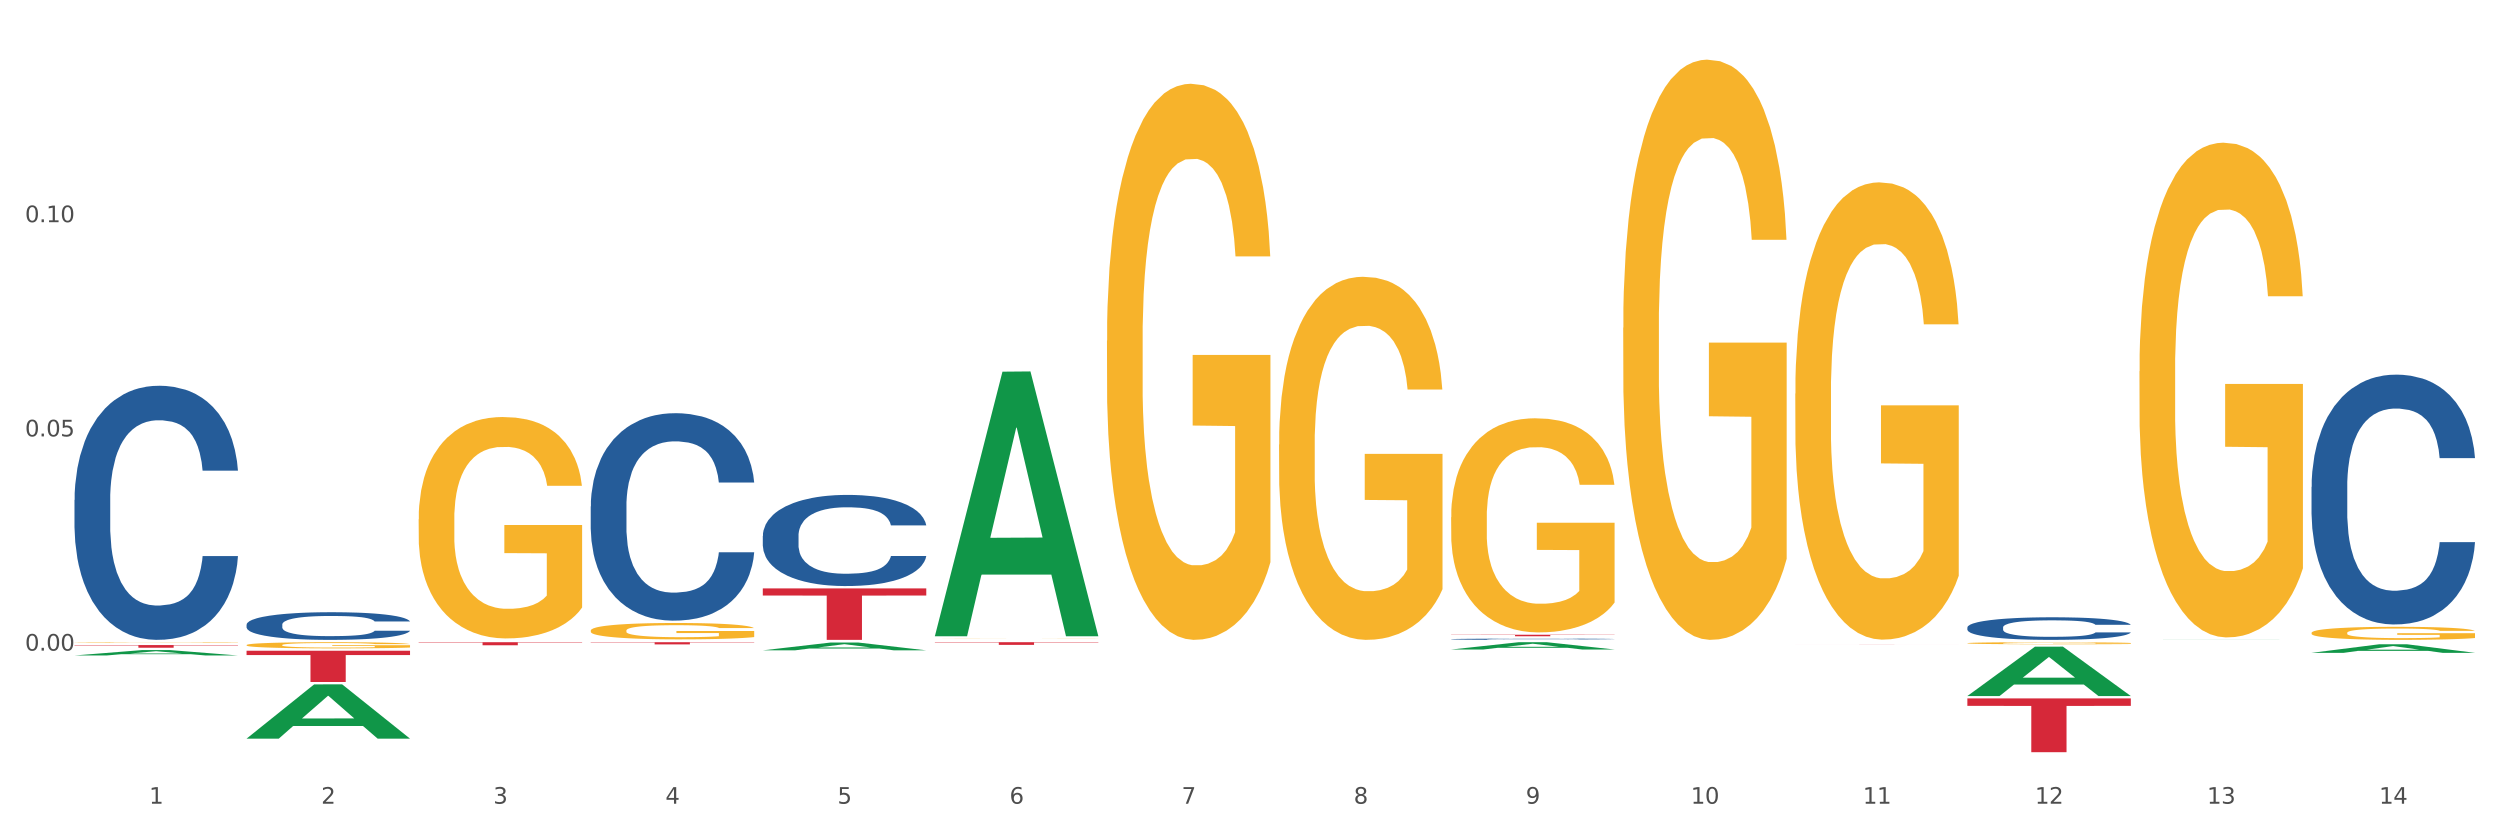 <?xml version="1.0" encoding="utf-8" standalone="no"?>
<!DOCTYPE svg PUBLIC "-//W3C//DTD SVG 1.1//EN"
  "http://www.w3.org/Graphics/SVG/1.1/DTD/svg11.dtd">
<svg xmlns:xlink="http://www.w3.org/1999/xlink" width="1080pt" height="360pt" viewBox="0 0 1080 360" xmlns="http://www.w3.org/2000/svg" version="1.1">
 <rect x="0" y="0" width="1080" height="360" fill="#333333" stroke="none"/>
 <defs>
  <style type="text/css">*{stroke-linejoin: round; stroke-linecap: butt}</style>
 </defs>
 <g id="figure_1">
  <g id="patch_1">
   <path d="M 0 360 
L 1080 360 
L 1080 0 
L 0 0 
z
" style="fill: #ffffff; stroke: #ffffff; stroke-linejoin: miter"/>
  </g>
  <g id="axes_1">
   <g id="matplotlib.axis_1">
    <g id="xtick_1">
     <g id="text_1">
      <!-- 1 -->
      <g style="fill: #4d4d4d" transform="translate(64.432 347.204) scale(0.096 -0.096)">
       <defs>
        <path id="DejaVuSans-31" d="M 794 531 
L 1825 531 
L 1825 4091 
L 703 3866 
L 703 4441 
L 1819 4666 
L 2450 4666 
L 2450 531 
L 3481 531 
L 3481 0 
L 794 0 
L 794 531 
z
" transform="scale(0.016)"/>
       </defs>
       <use xlink:href="#DejaVuSans-31"/>
      </g>
     </g>
    </g>
    <g id="xtick_2">
     <g id="text_2">
      <!-- 2 -->
      <g style="fill: #4d4d4d" transform="translate(138.771 347.204) scale(0.096 -0.096)">
       <defs>
        <path id="DejaVuSans-32" d="M 1228 531 
L 3431 531 
L 3431 0 
L 469 0 
L 469 531 
Q 828 903 1448 1529 
Q 2069 2156 2228 2338 
Q 2531 2678 2651 2914 
Q 2772 3150 2772 3378 
Q 2772 3750 2511 3984 
Q 2250 4219 1831 4219 
Q 1534 4219 1204 4116 
Q 875 4013 500 3803 
L 500 4441 
Q 881 4594 1212 4672 
Q 1544 4750 1819 4750 
Q 2544 4750 2975 4387 
Q 3406 4025 3406 3419 
Q 3406 3131 3298 2873 
Q 3191 2616 2906 2266 
Q 2828 2175 2409 1742 
Q 1991 1309 1228 531 
z
" transform="scale(0.016)"/>
       </defs>
       <use xlink:href="#DejaVuSans-32"/>
      </g>
     </g>
    </g>
    <g id="xtick_3">
     <g id="text_3">
      <!-- 3 -->
      <g style="fill: #4d4d4d" transform="translate(213.109 347.204) scale(0.096 -0.096)">
       <defs>
        <path id="DejaVuSans-33" d="M 2597 2516 
Q 3050 2419 3304 2112 
Q 3559 1806 3559 1356 
Q 3559 666 3084 287 
Q 2609 -91 1734 -91 
Q 1441 -91 1130 -33 
Q 819 25 488 141 
L 488 750 
Q 750 597 1062 519 
Q 1375 441 1716 441 
Q 2309 441 2620 675 
Q 2931 909 2931 1356 
Q 2931 1769 2642 2001 
Q 2353 2234 1838 2234 
L 1294 2234 
L 1294 2753 
L 1863 2753 
Q 2328 2753 2575 2939 
Q 2822 3125 2822 3475 
Q 2822 3834 2567 4026 
Q 2313 4219 1838 4219 
Q 1578 4219 1281 4162 
Q 984 4106 628 3988 
L 628 4550 
Q 988 4650 1302 4700 
Q 1616 4750 1894 4750 
Q 2613 4750 3031 4423 
Q 3450 4097 3450 3541 
Q 3450 3153 3228 2886 
Q 3006 2619 2597 2516 
z
" transform="scale(0.016)"/>
       </defs>
       <use xlink:href="#DejaVuSans-33"/>
      </g>
     </g>
    </g>
    <g id="xtick_4">
     <g id="text_4">
      <!-- 4 -->
      <g style="fill: #4d4d4d" transform="translate(287.448 347.204) scale(0.096 -0.096)">
       <defs>
        <path id="DejaVuSans-34" d="M 2419 4116 
L 825 1625 
L 2419 1625 
L 2419 4116 
z
M 2253 4666 
L 3047 4666 
L 3047 1625 
L 3713 1625 
L 3713 1100 
L 3047 1100 
L 3047 0 
L 2419 0 
L 2419 1100 
L 313 1100 
L 313 1709 
L 2253 4666 
z
" transform="scale(0.016)"/>
       </defs>
       <use xlink:href="#DejaVuSans-34"/>
      </g>
     </g>
    </g>
    <g id="xtick_5">
     <g id="text_5">
      <!-- 5 -->
      <g style="fill: #4d4d4d" transform="translate(361.787 347.204) scale(0.096 -0.096)">
       <defs>
        <path id="DejaVuSans-35" d="M 691 4666 
L 3169 4666 
L 3169 4134 
L 1269 4134 
L 1269 2991 
Q 1406 3038 1543 3061 
Q 1681 3084 1819 3084 
Q 2600 3084 3056 2656 
Q 3513 2228 3513 1497 
Q 3513 744 3044 326 
Q 2575 -91 1722 -91 
Q 1428 -91 1123 -41 
Q 819 9 494 109 
L 494 744 
Q 775 591 1075 516 
Q 1375 441 1709 441 
Q 2250 441 2565 725 
Q 2881 1009 2881 1497 
Q 2881 1984 2565 2268 
Q 2250 2553 1709 2553 
Q 1456 2553 1204 2497 
Q 953 2441 691 2322 
L 691 4666 
z
" transform="scale(0.016)"/>
       </defs>
       <use xlink:href="#DejaVuSans-35"/>
      </g>
     </g>
    </g>
    <g id="xtick_6">
     <g id="text_6">
      <!-- 6 -->
      <g style="fill: #4d4d4d" transform="translate(436.125 347.204) scale(0.096 -0.096)">
       <defs>
        <path id="DejaVuSans-36" d="M 2113 2584 
Q 1688 2584 1439 2293 
Q 1191 2003 1191 1497 
Q 1191 994 1439 701 
Q 1688 409 2113 409 
Q 2538 409 2786 701 
Q 3034 994 3034 1497 
Q 3034 2003 2786 2293 
Q 2538 2584 2113 2584 
z
M 3366 4563 
L 3366 3988 
Q 3128 4100 2886 4159 
Q 2644 4219 2406 4219 
Q 1781 4219 1451 3797 
Q 1122 3375 1075 2522 
Q 1259 2794 1537 2939 
Q 1816 3084 2150 3084 
Q 2853 3084 3261 2657 
Q 3669 2231 3669 1497 
Q 3669 778 3244 343 
Q 2819 -91 2113 -91 
Q 1303 -91 875 529 
Q 447 1150 447 2328 
Q 447 3434 972 4092 
Q 1497 4750 2381 4750 
Q 2619 4750 2861 4703 
Q 3103 4656 3366 4563 
z
" transform="scale(0.016)"/>
       </defs>
       <use xlink:href="#DejaVuSans-36"/>
      </g>
     </g>
    </g>
    <g id="xtick_7">
     <g id="text_7">
      <!-- 7 -->
      <g style="fill: #4d4d4d" transform="translate(510.464 347.204) scale(0.096 -0.096)">
       <defs>
        <path id="DejaVuSans-37" d="M 525 4666 
L 3525 4666 
L 3525 4397 
L 1831 0 
L 1172 0 
L 2766 4134 
L 525 4134 
L 525 4666 
z
" transform="scale(0.016)"/>
       </defs>
       <use xlink:href="#DejaVuSans-37"/>
      </g>
     </g>
    </g>
    <g id="xtick_8">
     <g id="text_8">
      <!-- 8 -->
      <g style="fill: #4d4d4d" transform="translate(584.803 347.204) scale(0.096 -0.096)">
       <defs>
        <path id="DejaVuSans-38" d="M 2034 2216 
Q 1584 2216 1326 1975 
Q 1069 1734 1069 1313 
Q 1069 891 1326 650 
Q 1584 409 2034 409 
Q 2484 409 2743 651 
Q 3003 894 3003 1313 
Q 3003 1734 2745 1975 
Q 2488 2216 2034 2216 
z
M 1403 2484 
Q 997 2584 770 2862 
Q 544 3141 544 3541 
Q 544 4100 942 4425 
Q 1341 4750 2034 4750 
Q 2731 4750 3128 4425 
Q 3525 4100 3525 3541 
Q 3525 3141 3298 2862 
Q 3072 2584 2669 2484 
Q 3125 2378 3379 2068 
Q 3634 1759 3634 1313 
Q 3634 634 3220 271 
Q 2806 -91 2034 -91 
Q 1263 -91 848 271 
Q 434 634 434 1313 
Q 434 1759 690 2068 
Q 947 2378 1403 2484 
z
M 1172 3481 
Q 1172 3119 1398 2916 
Q 1625 2713 2034 2713 
Q 2441 2713 2670 2916 
Q 2900 3119 2900 3481 
Q 2900 3844 2670 4047 
Q 2441 4250 2034 4250 
Q 1625 4250 1398 4047 
Q 1172 3844 1172 3481 
z
" transform="scale(0.016)"/>
       </defs>
       <use xlink:href="#DejaVuSans-38"/>
      </g>
     </g>
    </g>
    <g id="xtick_9">
     <g id="text_9">
      <!-- 9 -->
      <g style="fill: #4d4d4d" transform="translate(659.142 347.204) scale(0.096 -0.096)">
       <defs>
        <path id="DejaVuSans-39" d="M 703 97 
L 703 672 
Q 941 559 1184 500 
Q 1428 441 1663 441 
Q 2288 441 2617 861 
Q 2947 1281 2994 2138 
Q 2813 1869 2534 1725 
Q 2256 1581 1919 1581 
Q 1219 1581 811 2004 
Q 403 2428 403 3163 
Q 403 3881 828 4315 
Q 1253 4750 1959 4750 
Q 2769 4750 3195 4129 
Q 3622 3509 3622 2328 
Q 3622 1225 3098 567 
Q 2575 -91 1691 -91 
Q 1453 -91 1209 -44 
Q 966 3 703 97 
z
M 1959 2075 
Q 2384 2075 2632 2365 
Q 2881 2656 2881 3163 
Q 2881 3666 2632 3958 
Q 2384 4250 1959 4250 
Q 1534 4250 1286 3958 
Q 1038 3666 1038 3163 
Q 1038 2656 1286 2365 
Q 1534 2075 1959 2075 
z
" transform="scale(0.016)"/>
       </defs>
       <use xlink:href="#DejaVuSans-39"/>
      </g>
     </g>
    </g>
    <g id="xtick_10">
     <g id="text_10">
      <!-- 10 -->
      <g style="fill: #4d4d4d" transform="translate(730.426 347.204) scale(0.096 -0.096)">
       <defs>
        <path id="DejaVuSans-30" d="M 2034 4250 
Q 1547 4250 1301 3770 
Q 1056 3291 1056 2328 
Q 1056 1369 1301 889 
Q 1547 409 2034 409 
Q 2525 409 2770 889 
Q 3016 1369 3016 2328 
Q 3016 3291 2770 3770 
Q 2525 4250 2034 4250 
z
M 2034 4750 
Q 2819 4750 3233 4129 
Q 3647 3509 3647 2328 
Q 3647 1150 3233 529 
Q 2819 -91 2034 -91 
Q 1250 -91 836 529 
Q 422 1150 422 2328 
Q 422 3509 836 4129 
Q 1250 4750 2034 4750 
z
" transform="scale(0.016)"/>
       </defs>
       <use xlink:href="#DejaVuSans-31"/>
       <use xlink:href="#DejaVuSans-30" transform="translate(63.623 0)"/>
      </g>
     </g>
    </g>
    <g id="xtick_11">
     <g id="text_11">
      <!-- 11 -->
      <g style="fill: #4d4d4d" transform="translate(804.765 347.204) scale(0.096 -0.096)">
       <use xlink:href="#DejaVuSans-31"/>
       <use xlink:href="#DejaVuSans-31" transform="translate(63.623 0)"/>
      </g>
     </g>
    </g>
    <g id="xtick_12">
     <g id="text_12">
      <!-- 12 -->
      <g style="fill: #4d4d4d" transform="translate(879.104 347.204) scale(0.096 -0.096)">
       <use xlink:href="#DejaVuSans-31"/>
       <use xlink:href="#DejaVuSans-32" transform="translate(63.623 0)"/>
      </g>
     </g>
    </g>
    <g id="xtick_13">
     <g id="text_13">
      <!-- 13 -->
      <g style="fill: #4d4d4d" transform="translate(953.442 347.204) scale(0.096 -0.096)">
       <use xlink:href="#DejaVuSans-31"/>
       <use xlink:href="#DejaVuSans-33" transform="translate(63.623 0)"/>
      </g>
     </g>
    </g>
    <g id="xtick_14">
     <g id="text_14">
      <!-- 14 -->
      <g style="fill: #4d4d4d" transform="translate(1027.781 347.204) scale(0.096 -0.096)">
       <use xlink:href="#DejaVuSans-31"/>
       <use xlink:href="#DejaVuSans-34" transform="translate(63.623 0)"/>
      </g>
     </g>
    </g>
    <g id="xtick_15"/>
    <g id="xtick_16"/>
    <g id="xtick_17"/>
    <g id="xtick_18"/>
    <g id="xtick_19"/>
    <g id="xtick_20"/>
    <g id="xtick_21"/>
    <g id="xtick_22"/>
    <g id="xtick_23"/>
    <g id="xtick_24"/>
    <g id="xtick_25"/>
    <g id="xtick_26"/>
    <g id="xtick_27"/>
   </g>
   <g id="matplotlib.axis_2">
    <g id="ytick_1">
     <g id="text_15">
      <!-- 0.00 -->
      <g style="fill: #4d4d4d" transform="translate(10.8 281.076) scale(0.096 -0.096)">
       <defs>
        <path id="DejaVuSans-2e" d="M 684 794 
L 1344 794 
L 1344 0 
L 684 0 
L 684 794 
z
" transform="scale(0.016)"/>
       </defs>
       <use xlink:href="#DejaVuSans-30"/>
       <use xlink:href="#DejaVuSans-2e" transform="translate(63.623 0)"/>
       <use xlink:href="#DejaVuSans-30" transform="translate(95.41 0)"/>
       <use xlink:href="#DejaVuSans-30" transform="translate(159.033 0)"/>
      </g>
     </g>
    </g>
    <g id="ytick_2">
     <g id="text_16">
      <!-- 0.05 -->
      <g style="fill: #4d4d4d" transform="translate(10.8 188.531) scale(0.096 -0.096)">
       <use xlink:href="#DejaVuSans-30"/>
       <use xlink:href="#DejaVuSans-2e" transform="translate(63.623 0)"/>
       <use xlink:href="#DejaVuSans-30" transform="translate(95.41 0)"/>
       <use xlink:href="#DejaVuSans-35" transform="translate(159.033 0)"/>
      </g>
     </g>
    </g>
    <g id="ytick_3">
     <g id="text_17">
      <!-- 0.10 -->
      <g style="fill: #4d4d4d" transform="translate(10.8 95.985) scale(0.096 -0.096)">
       <use xlink:href="#DejaVuSans-30"/>
       <use xlink:href="#DejaVuSans-2e" transform="translate(63.623 0)"/>
       <use xlink:href="#DejaVuSans-31" transform="translate(95.41 0)"/>
       <use xlink:href="#DejaVuSans-30" transform="translate(159.033 0)"/>
      </g>
     </g>
    </g>
    <g id="ytick_4"/>
    <g id="ytick_5"/>
    <g id="ytick_6"/>
    <g id="ytick_7"/>
   </g>
   <g id="PolyCollection_1">
    <path d="M 32.175 283.159 
L 32.248 283.157 
L 61.37 280.835 
L 73.456 280.833 
L 102.797 283.164 
L 88.818 283.164 
L 82.484 282.621 
L 52.415 282.621 
L 52.197 282.63 
L 46.081 283.164 
L 32.175 283.164 
L 32.175 283.159 
L 56.201 282.297 
L 78.698 282.295 
L 67.559 281.33 
L 67.413 281.325 
L 67.267 281.332 
L 56.128 282.295 
L 56.201 282.297 
L 32.175 283.159 
z
" clip-path="url(#pb75a05ba57)" style="fill: #109648"/>
    <path d="M 626.885 274.213 
L 697.506 274.213 
L 697.506 274.305 
L 669.726 274.306 
L 669.726 274.876 
L 654.497 274.876 
L 654.497 274.306 
L 626.885 274.305 
L 626.885 274.214 
L 626.885 274.213 
z
" clip-path="url(#pb75a05ba57)" style="fill: #d62839"/>
    <path d="M 403.869 277.429 
L 474.49 277.429 
L 474.49 277.59 
L 446.71 277.591 
L 446.71 278.588 
L 431.481 278.588 
L 431.481 277.591 
L 403.869 277.59 
L 403.869 277.43 
L 403.869 277.429 
z
" clip-path="url(#pb75a05ba57)" style="fill: #d62839"/>
    <path d="M 329.53 254.181 
L 400.152 254.181 
L 400.152 257.272 
L 372.371 257.293 
L 372.371 276.422 
L 357.143 276.422 
L 357.143 257.293 
L 329.53 257.272 
L 329.53 254.202 
L 329.53 254.181 
z
" clip-path="url(#pb75a05ba57)" style="fill: #d62839"/>
    <path d="M 255.191 277.429 
L 325.813 277.429 
L 325.813 277.56 
L 298.033 277.561 
L 298.033 278.374 
L 282.804 278.374 
L 282.804 277.561 
L 255.191 277.56 
L 255.191 277.43 
L 255.191 277.429 
z
" clip-path="url(#pb75a05ba57)" style="fill: #d62839"/>
    <path d="M 180.852 277.429 
L 251.474 277.429 
L 251.474 277.614 
L 223.694 277.615 
L 223.694 278.76 
L 208.465 278.76 
L 208.465 277.615 
L 180.852 277.614 
L 180.852 277.43 
L 180.852 277.429 
z
" clip-path="url(#pb75a05ba57)" style="fill: #d62839"/>
    <path d="M 106.514 281.112 
L 177.135 281.112 
L 177.135 282.99 
L 149.355 283.002 
L 149.355 294.624 
L 134.126 294.624 
L 134.126 283.002 
L 106.514 282.99 
L 106.514 281.125 
L 106.514 281.112 
z
" clip-path="url(#pb75a05ba57)" style="fill: #d62839"/>
    <path d="M 32.175 278.675 
L 102.797 278.675 
L 102.797 278.835 
L 75.017 278.836 
L 75.017 279.826 
L 59.788 279.826 
L 59.788 278.836 
L 32.175 278.835 
L 32.175 278.676 
L 32.175 278.675 
z
" clip-path="url(#pb75a05ba57)" style="fill: #d62839"/>
    <path d="M 32.175 215.968 
L 32.258 215.868 
L 32.258 213.061 
L 32.509 209.251 
L 33.427 202.233 
L 34.596 196.92 
L 36.599 190.704 
L 37.684 188.097 
L 39.104 185.19 
L 42.025 180.478 
L 45.364 176.468 
L 47.702 174.262 
L 49.455 172.859 
L 53.378 170.352 
L 55.632 169.249 
L 57.969 168.347 
L 59.973 167.746 
L 63.312 167.044 
L 65.983 166.743 
L 69.072 166.643 
L 71.66 166.743 
L 75.082 167.144 
L 80.091 168.347 
L 82.011 169.049 
L 84.599 170.252 
L 87.27 171.856 
L 89.44 173.46 
L 91.945 175.766 
L 94.533 178.774 
L 97.037 182.583 
L 98.79 186.092 
L 100.209 189.802 
L 101.461 194.313 
L 102.379 199.226 
L 102.797 203.336 
L 87.52 203.336 
L 87.103 199.627 
L 86.268 195.616 
L 85.434 192.91 
L 84.515 190.704 
L 83.096 188.198 
L 81.844 186.594 
L 79.757 184.689 
L 77.837 183.486 
L 76.251 182.784 
L 74.331 182.182 
L 70.241 181.581 
L 67.319 181.581 
L 65.482 181.781 
L 63.229 182.283 
L 61.309 182.984 
L 59.055 184.187 
L 57.302 185.491 
L 55.549 187.195 
L 54.547 188.398 
L 53.044 190.604 
L 52.043 192.408 
L 50.707 195.516 
L 49.956 197.722 
L 48.62 203.436 
L 48.036 207.647 
L 47.785 210.554 
L 47.618 213.763 
L 47.618 229.402 
L 48.119 236.42 
L 48.537 239.428 
L 49.204 242.837 
L 50.457 247.248 
L 52.293 251.559 
L 54.213 254.667 
L 55.799 256.572 
L 57.302 257.975 
L 58.804 259.078 
L 60.641 260.081 
L 62.143 260.682 
L 64.397 261.284 
L 67.069 261.584 
L 69.155 261.584 
L 73.413 261.083 
L 75.333 260.582 
L 77.169 259.88 
L 79.173 258.777 
L 80.759 257.574 
L 81.677 256.672 
L 83.18 254.767 
L 84.348 252.762 
L 85.35 250.456 
L 86.018 248.451 
L 86.769 245.443 
L 87.353 242.035 
L 87.52 240.23 
L 102.797 240.23 
L 102.463 243.839 
L 101.879 247.348 
L 100.71 252.06 
L 99.792 254.767 
L 98.372 258.075 
L 96.87 260.883 
L 94.783 263.99 
L 92.863 266.296 
L 90.86 268.301 
L 88.689 270.106 
L 84.766 272.612 
L 83.347 273.314 
L 80.341 274.517 
L 78.004 275.219 
L 74.581 275.921 
L 71.075 276.322 
L 67.402 276.422 
L 64.147 276.222 
L 60.557 275.62 
L 58.303 275.019 
L 55.799 274.116 
L 52.877 272.713 
L 50.123 271.008 
L 47.535 269.003 
L 45.114 266.697 
L 42.86 264.091 
L 39.938 259.78 
L 37.768 255.569 
L 36.182 251.659 
L 35.097 248.351 
L 34.011 244.14 
L 33.427 241.233 
L 32.509 234.215 
L 32.175 227.698 
L 32.175 215.968 
z
" clip-path="url(#pb75a05ba57)" style="fill: #255c99"/>
    <path d="M 106.514 269.844 
L 106.597 269.833 
L 106.597 269.528 
L 106.848 269.114 
L 107.766 268.35 
L 108.935 267.772 
L 110.938 267.095 
L 112.023 266.812 
L 113.442 266.495 
L 116.364 265.983 
L 119.703 265.546 
L 122.04 265.306 
L 123.794 265.154 
L 127.717 264.881 
L 129.971 264.761 
L 132.308 264.663 
L 134.312 264.597 
L 137.651 264.521 
L 140.322 264.488 
L 143.411 264.477 
L 145.998 264.488 
L 149.421 264.532 
L 154.43 264.663 
L 156.35 264.739 
L 158.937 264.87 
L 161.609 265.045 
L 163.779 265.219 
L 166.283 265.47 
L 168.871 265.797 
L 171.376 266.212 
L 173.129 266.594 
L 174.548 266.997 
L 175.8 267.488 
L 176.718 268.023 
L 177.135 268.47 
L 161.859 268.47 
L 161.442 268.066 
L 160.607 267.63 
L 159.772 267.335 
L 158.854 267.095 
L 157.435 266.823 
L 156.183 266.648 
L 154.096 266.441 
L 152.176 266.31 
L 150.59 266.234 
L 148.67 266.168 
L 144.579 266.103 
L 141.658 266.103 
L 139.821 266.125 
L 137.567 266.179 
L 135.647 266.256 
L 133.393 266.386 
L 131.64 266.528 
L 129.887 266.714 
L 128.886 266.845 
L 127.383 267.085 
L 126.381 267.281 
L 125.046 267.619 
L 124.294 267.859 
L 122.959 268.481 
L 122.374 268.939 
L 122.124 269.255 
L 121.957 269.604 
L 121.957 271.306 
L 122.458 272.07 
L 122.875 272.397 
L 123.543 272.768 
L 124.795 273.248 
L 126.632 273.717 
L 128.552 274.055 
L 130.138 274.262 
L 131.64 274.415 
L 133.143 274.535 
L 134.979 274.644 
L 136.482 274.709 
L 138.736 274.775 
L 141.407 274.808 
L 143.494 274.808 
L 147.751 274.753 
L 149.671 274.699 
L 151.508 274.622 
L 153.511 274.502 
L 155.097 274.371 
L 156.016 274.273 
L 157.518 274.066 
L 158.687 273.848 
L 159.689 273.597 
L 160.357 273.379 
L 161.108 273.051 
L 161.692 272.681 
L 161.859 272.484 
L 177.135 272.484 
L 176.802 272.877 
L 176.217 273.259 
L 175.049 273.771 
L 174.13 274.066 
L 172.711 274.426 
L 171.209 274.731 
L 169.122 275.069 
L 167.202 275.32 
L 165.198 275.539 
L 163.028 275.735 
L 159.104 276.008 
L 157.685 276.084 
L 154.68 276.215 
L 152.343 276.291 
L 148.92 276.368 
L 145.414 276.411 
L 141.741 276.422 
L 138.486 276.4 
L 134.896 276.335 
L 132.642 276.269 
L 130.138 276.171 
L 127.216 276.018 
L 124.461 275.833 
L 121.874 275.615 
L 119.453 275.364 
L 117.199 275.08 
L 114.277 274.611 
L 112.107 274.153 
L 110.521 273.728 
L 109.435 273.368 
L 108.35 272.91 
L 107.766 272.593 
L 106.848 271.83 
L 106.514 271.121 
L 106.514 269.844 
z
" clip-path="url(#pb75a05ba57)" style="fill: #255c99"/>
    <path d="M 255.191 218.769 
L 255.275 218.687 
L 255.275 216.395 
L 255.525 213.285 
L 256.443 207.555 
L 257.612 203.217 
L 259.615 198.142 
L 260.701 196.014 
L 262.12 193.64 
L 265.041 189.793 
L 268.381 186.519 
L 270.718 184.718 
L 272.471 183.572 
L 276.394 181.526 
L 278.648 180.625 
L 280.986 179.889 
L 282.989 179.398 
L 286.328 178.825 
L 288.999 178.579 
L 292.088 178.497 
L 294.676 178.579 
L 298.098 178.907 
L 303.107 179.889 
L 305.027 180.462 
L 307.615 181.444 
L 310.286 182.754 
L 312.457 184.063 
L 314.961 185.946 
L 317.549 188.401 
L 320.053 191.512 
L 321.806 194.377 
L 323.225 197.405 
L 324.477 201.089 
L 325.396 205.099 
L 325.813 208.455 
L 310.537 208.455 
L 310.119 205.427 
L 309.284 202.153 
L 308.45 199.943 
L 307.531 198.142 
L 306.112 196.096 
L 304.86 194.786 
L 302.773 193.231 
L 300.853 192.249 
L 299.267 191.676 
L 297.347 191.184 
L 293.257 190.693 
L 290.335 190.693 
L 288.499 190.857 
L 286.245 191.266 
L 284.325 191.839 
L 282.071 192.822 
L 280.318 193.886 
L 278.565 195.277 
L 277.563 196.259 
L 276.06 198.06 
L 275.059 199.533 
L 273.723 202.071 
L 272.972 203.872 
L 271.636 208.537 
L 271.052 211.975 
L 270.801 214.349 
L 270.634 216.968 
L 270.634 229.737 
L 271.135 235.467 
L 271.553 237.922 
L 272.22 240.705 
L 273.473 244.307 
L 275.309 247.827 
L 277.229 250.364 
L 278.815 251.919 
L 280.318 253.065 
L 281.82 253.966 
L 283.657 254.784 
L 285.159 255.275 
L 287.413 255.766 
L 290.085 256.012 
L 292.172 256.012 
L 296.429 255.603 
L 298.349 255.193 
L 300.185 254.62 
L 302.189 253.72 
L 303.775 252.738 
L 304.693 252.001 
L 306.196 250.446 
L 307.364 248.809 
L 308.366 246.926 
L 309.034 245.289 
L 309.785 242.834 
L 310.37 240.051 
L 310.537 238.577 
L 325.813 238.577 
L 325.479 241.524 
L 324.895 244.389 
L 323.726 248.236 
L 322.808 250.446 
L 321.389 253.147 
L 319.886 255.439 
L 317.799 257.976 
L 315.879 259.859 
L 313.876 261.496 
L 311.705 262.969 
L 307.782 265.016 
L 306.363 265.589 
L 303.358 266.571 
L 301.02 267.144 
L 297.598 267.717 
L 294.092 268.044 
L 290.419 268.126 
L 287.163 267.962 
L 283.573 267.471 
L 281.32 266.98 
L 278.815 266.244 
L 275.893 265.098 
L 273.139 263.706 
L 270.551 262.069 
L 268.13 260.186 
L 265.876 258.058 
L 262.955 254.539 
L 260.784 251.101 
L 259.198 247.908 
L 258.113 245.207 
L 257.028 241.77 
L 256.443 239.396 
L 255.525 233.666 
L 255.191 228.346 
L 255.191 218.769 
z
" clip-path="url(#pb75a05ba57)" style="fill: #255c99"/>
    <path d="M 329.53 231.491 
L 329.613 231.455 
L 329.613 230.448 
L 329.864 229.081 
L 330.782 226.564 
L 331.951 224.658 
L 333.954 222.429 
L 335.039 221.494 
L 336.458 220.451 
L 339.38 218.761 
L 342.719 217.323 
L 345.057 216.531 
L 346.81 216.028 
L 350.733 215.129 
L 352.987 214.733 
L 355.324 214.41 
L 357.328 214.194 
L 360.667 213.942 
L 363.338 213.834 
L 366.427 213.798 
L 369.015 213.834 
L 372.437 213.978 
L 377.446 214.41 
L 379.366 214.661 
L 381.954 215.093 
L 384.625 215.668 
L 386.795 216.244 
L 389.3 217.071 
L 391.887 218.15 
L 394.392 219.516 
L 396.145 220.775 
L 397.564 222.105 
L 398.816 223.723 
L 399.734 225.485 
L 400.152 226.96 
L 384.875 226.96 
L 384.458 225.629 
L 383.623 224.191 
L 382.788 223.22 
L 381.87 222.429 
L 380.451 221.53 
L 379.199 220.955 
L 377.112 220.271 
L 375.192 219.84 
L 373.606 219.588 
L 371.686 219.372 
L 367.595 219.156 
L 364.674 219.156 
L 362.837 219.228 
L 360.583 219.408 
L 358.663 219.66 
L 356.41 220.091 
L 354.656 220.559 
L 352.903 221.17 
L 351.902 221.602 
L 350.399 222.393 
L 349.397 223.04 
L 348.062 224.155 
L 347.31 224.946 
L 345.975 226.996 
L 345.391 228.506 
L 345.14 229.549 
L 344.973 230.7 
L 344.973 236.309 
L 345.474 238.827 
L 345.891 239.905 
L 346.559 241.128 
L 347.811 242.71 
L 349.648 244.257 
L 351.568 245.371 
L 353.154 246.055 
L 354.656 246.558 
L 356.159 246.954 
L 357.996 247.313 
L 359.498 247.529 
L 361.752 247.745 
L 364.423 247.853 
L 366.51 247.853 
L 370.768 247.673 
L 372.688 247.493 
L 374.524 247.241 
L 376.528 246.846 
L 378.114 246.414 
L 379.032 246.091 
L 380.534 245.407 
L 381.703 244.688 
L 382.705 243.861 
L 383.373 243.142 
L 384.124 242.063 
L 384.708 240.84 
L 384.875 240.193 
L 400.152 240.193 
L 399.818 241.488 
L 399.233 242.746 
L 398.065 244.436 
L 397.146 245.407 
L 395.727 246.594 
L 394.225 247.601 
L 392.138 248.716 
L 390.218 249.543 
L 388.214 250.262 
L 386.044 250.909 
L 382.121 251.808 
L 380.701 252.06 
L 377.696 252.491 
L 375.359 252.743 
L 371.936 252.995 
L 368.43 253.139 
L 364.757 253.175 
L 361.502 253.103 
L 357.912 252.887 
L 355.658 252.671 
L 353.154 252.348 
L 350.232 251.844 
L 347.477 251.233 
L 344.89 250.514 
L 342.469 249.687 
L 340.215 248.752 
L 337.293 247.205 
L 335.123 245.695 
L 333.537 244.293 
L 332.452 243.106 
L 331.366 241.596 
L 330.782 240.553 
L 329.864 238.036 
L 329.53 235.698 
L 329.53 231.491 
z
" clip-path="url(#pb75a05ba57)" style="fill: #255c99"/>
    <path d="M 626.885 276.125 
L 626.968 276.125 
L 626.968 276.111 
L 627.219 276.092 
L 628.137 276.058 
L 629.306 276.031 
L 631.309 276.001 
L 632.394 275.988 
L 633.813 275.974 
L 636.735 275.951 
L 640.074 275.931 
L 642.411 275.92 
L 644.164 275.913 
L 648.088 275.901 
L 650.342 275.895 
L 652.679 275.891 
L 654.683 275.888 
L 658.022 275.885 
L 660.693 275.883 
L 663.782 275.883 
L 666.369 275.883 
L 669.792 275.885 
L 674.801 275.891 
L 676.721 275.894 
L 679.308 275.9 
L 681.98 275.908 
L 684.15 275.916 
L 686.654 275.927 
L 689.242 275.942 
L 691.747 275.961 
L 693.5 275.978 
L 694.919 275.996 
L 696.171 276.019 
L 697.089 276.043 
L 697.506 276.063 
L 682.23 276.063 
L 681.813 276.045 
L 680.978 276.025 
L 680.143 276.012 
L 679.225 276.001 
L 677.806 275.989 
L 676.554 275.981 
L 674.467 275.971 
L 672.547 275.965 
L 670.961 275.962 
L 669.041 275.959 
L 664.95 275.956 
L 662.029 275.956 
L 660.192 275.957 
L 657.938 275.959 
L 656.018 275.963 
L 653.764 275.969 
L 652.011 275.975 
L 650.258 275.984 
L 649.257 275.99 
L 647.754 276 
L 646.752 276.009 
L 645.417 276.025 
L 644.665 276.035 
L 643.33 276.063 
L 642.745 276.084 
L 642.495 276.098 
L 642.328 276.114 
L 642.328 276.191 
L 642.829 276.226 
L 643.246 276.24 
L 643.914 276.257 
L 645.166 276.279 
L 647.003 276.3 
L 648.923 276.315 
L 650.509 276.325 
L 652.011 276.331 
L 653.514 276.337 
L 655.35 276.342 
L 656.853 276.345 
L 659.107 276.348 
L 661.778 276.349 
L 663.865 276.349 
L 668.122 276.347 
L 670.042 276.344 
L 671.879 276.341 
L 673.882 276.335 
L 675.468 276.329 
L 676.387 276.325 
L 677.889 276.316 
L 679.058 276.306 
L 680.06 276.295 
L 680.728 276.285 
L 681.479 276.27 
L 682.063 276.253 
L 682.23 276.244 
L 697.506 276.244 
L 697.173 276.262 
L 696.588 276.279 
L 695.42 276.302 
L 694.501 276.316 
L 693.082 276.332 
L 691.58 276.346 
L 689.493 276.361 
L 687.573 276.372 
L 685.569 276.382 
L 683.399 276.391 
L 679.475 276.403 
L 678.056 276.407 
L 675.051 276.413 
L 672.714 276.416 
L 669.291 276.42 
L 665.785 276.422 
L 662.112 276.422 
L 658.856 276.421 
L 655.267 276.418 
L 653.013 276.415 
L 650.509 276.411 
L 647.587 276.404 
L 644.832 276.396 
L 642.244 276.386 
L 639.824 276.374 
L 637.57 276.362 
L 634.648 276.34 
L 632.478 276.32 
L 630.892 276.3 
L 629.806 276.284 
L 628.721 276.263 
L 628.137 276.249 
L 627.219 276.215 
L 626.885 276.183 
L 626.885 276.125 
z
" clip-path="url(#pb75a05ba57)" style="fill: #255c99"/>
    <path d="M 775.562 278.308 
L 846.184 278.308 
L 846.184 278.313 
L 818.404 278.313 
L 818.404 278.344 
L 803.175 278.344 
L 803.175 278.313 
L 775.562 278.313 
L 775.562 278.309 
L 775.562 278.308 
z
" clip-path="url(#pb75a05ba57)" style="fill: #d62839"/>
    <path d="M 849.901 271.049 
L 849.984 271.04 
L 849.984 270.791 
L 850.235 270.452 
L 851.153 269.829 
L 852.322 269.356 
L 854.325 268.804 
L 855.41 268.572 
L 856.829 268.314 
L 859.751 267.895 
L 863.09 267.539 
L 865.428 267.343 
L 867.181 267.218 
L 871.104 266.995 
L 873.358 266.897 
L 875.695 266.817 
L 877.699 266.764 
L 881.038 266.701 
L 883.709 266.674 
L 886.798 266.666 
L 889.386 266.674 
L 892.808 266.71 
L 897.817 266.817 
L 899.737 266.879 
L 902.325 266.986 
L 904.996 267.129 
L 907.166 267.271 
L 909.671 267.476 
L 912.258 267.744 
L 914.763 268.082 
L 916.516 268.394 
L 917.935 268.724 
L 919.187 269.125 
L 920.105 269.561 
L 920.523 269.927 
L 905.246 269.927 
L 904.829 269.597 
L 903.994 269.241 
L 903.159 269 
L 902.241 268.804 
L 900.822 268.581 
L 899.57 268.439 
L 897.483 268.269 
L 895.563 268.162 
L 893.977 268.1 
L 892.057 268.047 
L 887.966 267.993 
L 885.045 267.993 
L 883.208 268.011 
L 880.954 268.056 
L 879.034 268.118 
L 876.78 268.225 
L 875.027 268.341 
L 873.274 268.492 
L 872.273 268.599 
L 870.77 268.795 
L 869.768 268.955 
L 868.433 269.232 
L 867.681 269.428 
L 866.346 269.936 
L 865.761 270.31 
L 865.511 270.568 
L 865.344 270.853 
L 865.344 272.243 
L 865.845 272.867 
L 866.262 273.134 
L 866.93 273.437 
L 868.182 273.829 
L 870.019 274.212 
L 871.939 274.489 
L 873.525 274.658 
L 875.027 274.783 
L 876.53 274.881 
L 878.367 274.97 
L 879.869 275.023 
L 882.123 275.077 
L 884.794 275.103 
L 886.881 275.103 
L 891.139 275.059 
L 893.059 275.014 
L 894.895 274.952 
L 896.899 274.854 
L 898.485 274.747 
L 899.403 274.667 
L 900.905 274.498 
L 902.074 274.319 
L 903.076 274.114 
L 903.744 273.936 
L 904.495 273.669 
L 905.079 273.366 
L 905.246 273.206 
L 920.523 273.206 
L 920.189 273.526 
L 919.604 273.838 
L 918.436 274.257 
L 917.517 274.498 
L 916.098 274.792 
L 914.596 275.041 
L 912.509 275.317 
L 910.589 275.522 
L 908.585 275.7 
L 906.415 275.861 
L 902.491 276.084 
L 901.072 276.146 
L 898.067 276.253 
L 895.73 276.315 
L 892.307 276.378 
L 888.801 276.413 
L 885.128 276.422 
L 881.873 276.404 
L 878.283 276.351 
L 876.029 276.297 
L 873.525 276.217 
L 870.603 276.092 
L 867.848 275.941 
L 865.261 275.763 
L 862.84 275.558 
L 860.586 275.326 
L 857.664 274.943 
L 855.494 274.569 
L 853.908 274.221 
L 852.823 273.927 
L 851.737 273.553 
L 851.153 273.295 
L 850.235 272.671 
L 849.901 272.092 
L 849.901 271.049 
z
" clip-path="url(#pb75a05ba57)" style="fill: #255c99"/>
    <path d="M 106.514 278.666 
L 106.597 278.663 
L 106.597 278.575 
L 106.764 278.499 
L 107.598 278.316 
L 108.848 278.165 
L 109.765 278.084 
L 110.683 278.018 
L 111.767 277.952 
L 113.101 277.883 
L 115.519 277.783 
L 117.019 277.732 
L 118.854 277.678 
L 122.189 277.6 
L 124.607 277.556 
L 127.108 277.519 
L 131.194 277.475 
L 133.862 277.456 
L 136.697 277.441 
L 140.115 277.431 
L 142.7 277.429 
L 148.37 277.436 
L 153.206 277.458 
L 155.54 277.475 
L 158.542 277.505 
L 160.126 277.524 
L 162.711 277.563 
L 165.379 277.615 
L 167.213 277.659 
L 169.965 277.742 
L 172.049 277.825 
L 173.967 277.927 
L 174.968 277.998 
L 175.718 278.064 
L 176.385 278.14 
L 177.052 278.26 
L 162.044 278.26 
L 161.46 278.174 
L 160.543 278.094 
L 159.209 278.015 
L 158.042 277.967 
L 156.041 277.905 
L 154.206 277.866 
L 152.289 277.837 
L 149.954 277.813 
L 148.12 277.8 
L 145.535 277.791 
L 140.449 277.793 
L 137.03 277.813 
L 134.696 277.837 
L 133.195 277.859 
L 131.861 277.883 
L 130.36 277.918 
L 128.609 277.969 
L 127.358 278.015 
L 126.108 278.074 
L 125.107 278.133 
L 124.19 278.201 
L 123.44 278.275 
L 122.856 278.35 
L 122.356 278.443 
L 121.939 278.597 
L 121.939 278.932 
L 122.106 279.008 
L 122.522 279.108 
L 123.023 279.184 
L 123.856 279.274 
L 124.607 279.335 
L 126.024 279.423 
L 127.609 279.497 
L 128.859 279.543 
L 130.11 279.582 
L 132.278 279.636 
L 134.696 279.68 
L 136.78 279.707 
L 139.615 279.731 
L 141.533 279.741 
L 143.2 279.746 
L 147.286 279.746 
L 150.204 279.739 
L 153.456 279.722 
L 155.957 279.7 
L 158.042 279.673 
L 160.376 279.629 
L 161.877 279.587 
L 161.877 279.076 
L 143.534 279.074 
L 143.534 278.734 
L 177.135 278.734 
L 177.135 279.731 
L 175.718 279.783 
L 174.134 279.829 
L 172.466 279.871 
L 169.965 279.922 
L 166.963 279.971 
L 164.295 280.005 
L 161.46 280.034 
L 158.125 280.061 
L 153.789 280.086 
L 151.121 280.096 
L 147.786 280.103 
L 143.867 280.105 
L 140.449 280.1 
L 137.114 280.088 
L 133.612 280.066 
L 130.193 280.034 
L 127.609 280.003 
L 125.024 279.964 
L 122.272 279.912 
L 120.104 279.863 
L 118.437 279.819 
L 116.603 279.763 
L 114.601 279.69 
L 113.101 279.624 
L 111.767 279.555 
L 110.349 279.467 
L 109.349 279.392 
L 108.348 279.296 
L 107.764 279.225 
L 107.097 279.115 
L 106.597 278.961 
L 106.514 278.666 
z
" clip-path="url(#pb75a05ba57)" style="fill: #f7b32b"/>
    <path d="M 998.578 273.388 
L 998.662 273.383 
L 998.662 273.197 
L 998.828 273.038 
L 999.662 272.651 
L 1000.913 272.332 
L 1001.83 272.162 
L 1002.747 272.023 
L 1003.831 271.884 
L 1005.165 271.74 
L 1007.583 271.528 
L 1009.084 271.42 
L 1010.918 271.307 
L 1014.253 271.142 
L 1016.671 271.049 
L 1019.173 270.972 
L 1023.258 270.879 
L 1025.926 270.838 
L 1028.761 270.807 
L 1032.18 270.787 
L 1034.765 270.781 
L 1040.434 270.797 
L 1045.27 270.843 
L 1047.605 270.879 
L 1050.607 270.941 
L 1052.191 270.982 
L 1054.775 271.065 
L 1057.444 271.173 
L 1059.278 271.266 
L 1062.029 271.441 
L 1064.114 271.616 
L 1066.032 271.832 
L 1067.032 271.982 
L 1067.783 272.121 
L 1068.45 272.28 
L 1069.117 272.533 
L 1054.108 272.533 
L 1053.525 272.353 
L 1052.608 272.183 
L 1051.274 272.018 
L 1050.106 271.915 
L 1048.105 271.786 
L 1046.271 271.703 
L 1044.353 271.642 
L 1042.019 271.59 
L 1040.184 271.564 
L 1037.599 271.544 
L 1032.513 271.549 
L 1029.095 271.59 
L 1026.76 271.642 
L 1025.259 271.688 
L 1023.925 271.74 
L 1022.425 271.812 
L 1020.674 271.92 
L 1019.423 272.018 
L 1018.172 272.141 
L 1017.172 272.265 
L 1016.255 272.409 
L 1015.504 272.564 
L 1014.92 272.723 
L 1014.42 272.919 
L 1014.003 273.244 
L 1014.003 273.949 
L 1014.17 274.109 
L 1014.587 274.32 
L 1015.087 274.48 
L 1015.921 274.671 
L 1016.671 274.799 
L 1018.089 274.985 
L 1019.673 275.139 
L 1020.924 275.237 
L 1022.174 275.32 
L 1024.342 275.433 
L 1026.76 275.526 
L 1028.845 275.582 
L 1031.68 275.634 
L 1033.597 275.655 
L 1035.265 275.665 
L 1039.35 275.665 
L 1042.269 275.649 
L 1045.52 275.613 
L 1048.022 275.567 
L 1050.106 275.51 
L 1052.441 275.418 
L 1053.942 275.33 
L 1053.942 274.253 
L 1035.598 274.248 
L 1035.598 273.532 
L 1069.2 273.532 
L 1069.2 275.634 
L 1067.783 275.742 
L 1066.198 275.84 
L 1064.531 275.928 
L 1062.029 276.036 
L 1059.028 276.139 
L 1056.36 276.211 
L 1053.525 276.273 
L 1050.19 276.329 
L 1045.854 276.381 
L 1043.186 276.402 
L 1039.851 276.417 
L 1035.932 276.422 
L 1032.513 276.412 
L 1029.178 276.386 
L 1025.676 276.34 
L 1022.258 276.273 
L 1019.673 276.206 
L 1017.088 276.123 
L 1014.337 276.015 
L 1012.169 275.912 
L 1010.501 275.819 
L 1008.667 275.701 
L 1006.666 275.546 
L 1005.165 275.407 
L 1003.831 275.263 
L 1002.414 275.078 
L 1001.413 274.918 
L 1000.413 274.717 
L 999.829 274.568 
L 999.162 274.336 
L 998.662 274.011 
L 998.578 273.388 
z
" clip-path="url(#pb75a05ba57)" style="fill: #f7b32b"/>
    <path d="M 924.24 160.403 
L 924.323 160.208 
L 924.323 153.18 
L 924.49 147.129 
L 925.323 132.49 
L 926.574 120.387 
L 927.491 113.946 
L 928.408 108.676 
L 929.492 103.405 
L 930.826 97.94 
L 933.244 89.937 
L 934.745 85.838 
L 936.58 81.543 
L 939.915 75.297 
L 942.333 71.784 
L 944.834 68.856 
L 948.92 65.342 
L 951.588 63.78 
L 954.423 62.609 
L 957.841 61.829 
L 960.426 61.633 
L 966.096 62.219 
L 970.932 63.976 
L 973.266 65.342 
L 976.268 67.684 
L 977.852 69.246 
L 980.437 72.369 
L 983.105 76.468 
L 984.939 79.982 
L 987.691 86.618 
L 989.775 93.255 
L 991.693 101.453 
L 992.693 107.114 
L 993.444 112.384 
L 994.111 118.435 
L 994.778 128 
L 979.77 128 
L 979.186 121.168 
L 978.269 114.727 
L 976.935 108.48 
L 975.768 104.577 
L 973.766 99.697 
L 971.932 96.573 
L 970.014 94.231 
L 967.68 92.279 
L 965.845 91.303 
L 963.261 90.522 
L 958.175 90.718 
L 954.756 92.279 
L 952.422 94.231 
L 950.921 95.988 
L 949.587 97.94 
L 948.086 100.673 
L 946.335 104.772 
L 945.084 108.48 
L 943.834 113.165 
L 942.833 117.85 
L 941.916 123.315 
L 941.165 129.171 
L 940.582 135.222 
L 940.081 142.64 
L 939.665 154.937 
L 939.665 181.679 
L 939.831 187.73 
L 940.248 195.733 
L 940.749 201.784 
L 941.582 209.007 
L 942.333 213.887 
L 943.75 220.914 
L 945.334 226.77 
L 946.585 230.478 
L 947.836 233.601 
L 950.004 237.896 
L 952.422 241.409 
L 954.506 243.556 
L 957.341 245.508 
L 959.259 246.289 
L 960.926 246.68 
L 965.012 246.68 
L 967.93 246.094 
L 971.182 244.728 
L 973.683 242.971 
L 975.768 240.824 
L 978.102 237.31 
L 979.603 233.992 
L 979.603 193.196 
L 961.26 193.001 
L 961.26 165.868 
L 994.861 165.868 
L 994.861 245.508 
L 993.444 249.608 
L 991.86 253.316 
L 990.192 256.635 
L 987.691 260.734 
L 984.689 264.638 
L 982.021 267.37 
L 979.186 269.713 
L 975.851 271.86 
L 971.515 273.812 
L 968.847 274.593 
L 965.512 275.178 
L 961.593 275.373 
L 958.175 274.983 
L 954.84 274.007 
L 951.338 272.25 
L 947.919 269.713 
L 945.334 267.175 
L 942.75 264.052 
L 939.998 259.953 
L 937.83 256.049 
L 936.163 252.535 
L 934.328 248.046 
L 932.327 242.19 
L 930.826 236.92 
L 929.492 231.454 
L 928.075 224.427 
L 927.074 218.376 
L 926.074 210.763 
L 925.49 205.103 
L 924.823 196.319 
L 924.323 184.022 
L 924.24 160.403 
z
" clip-path="url(#pb75a05ba57)" style="fill: #f7b32b"/>
    <path d="M 849.901 277.848 
L 849.984 277.847 
L 849.984 277.817 
L 850.151 277.792 
L 850.985 277.73 
L 852.235 277.678 
L 853.153 277.651 
L 854.07 277.629 
L 855.154 277.606 
L 856.488 277.583 
L 858.906 277.549 
L 860.407 277.532 
L 862.241 277.513 
L 865.576 277.487 
L 867.994 277.472 
L 870.495 277.459 
L 874.581 277.445 
L 877.249 277.438 
L 880.084 277.433 
L 883.502 277.43 
L 886.087 277.429 
L 891.757 277.431 
L 896.593 277.439 
L 898.927 277.445 
L 901.929 277.454 
L 903.513 277.461 
L 906.098 277.474 
L 908.766 277.492 
L 910.601 277.507 
L 913.352 277.535 
L 915.436 277.563 
L 917.354 277.598 
L 918.355 277.622 
L 919.105 277.644 
L 919.772 277.67 
L 920.439 277.711 
L 905.431 277.711 
L 904.847 277.682 
L 903.93 277.654 
L 902.596 277.628 
L 901.429 277.611 
L 899.428 277.59 
L 897.593 277.577 
L 895.676 277.567 
L 893.341 277.559 
L 891.507 277.555 
L 888.922 277.551 
L 883.836 277.552 
L 880.417 277.559 
L 878.083 277.567 
L 876.582 277.575 
L 875.248 277.583 
L 873.747 277.595 
L 871.996 277.612 
L 870.745 277.628 
L 869.495 277.648 
L 868.494 277.667 
L 867.577 277.691 
L 866.827 277.716 
L 866.243 277.741 
L 865.743 277.773 
L 865.326 277.825 
L 865.326 277.938 
L 865.493 277.964 
L 865.91 277.998 
L 866.41 278.024 
L 867.244 278.055 
L 867.994 278.075 
L 869.411 278.105 
L 870.996 278.13 
L 872.246 278.146 
L 873.497 278.159 
L 875.665 278.177 
L 878.083 278.192 
L 880.167 278.201 
L 883.002 278.21 
L 884.92 278.213 
L 886.587 278.214 
L 890.673 278.214 
L 893.591 278.212 
L 896.843 278.206 
L 899.344 278.199 
L 901.429 278.19 
L 903.763 278.175 
L 905.264 278.161 
L 905.264 277.987 
L 886.921 277.987 
L 886.921 277.871 
L 920.523 277.871 
L 920.523 278.21 
L 919.105 278.227 
L 917.521 278.243 
L 915.853 278.257 
L 913.352 278.274 
L 910.35 278.291 
L 907.682 278.302 
L 904.847 278.312 
L 901.512 278.321 
L 897.177 278.33 
L 894.508 278.333 
L 891.173 278.335 
L 887.254 278.336 
L 883.836 278.335 
L 880.501 278.331 
L 876.999 278.323 
L 873.58 278.312 
L 870.996 278.302 
L 868.411 278.288 
L 865.659 278.271 
L 863.492 278.254 
L 861.824 278.239 
L 859.99 278.22 
L 857.989 278.195 
L 856.488 278.173 
L 855.154 278.15 
L 853.736 278.12 
L 852.736 278.094 
L 851.735 278.062 
L 851.151 278.038 
L 850.484 278.001 
L 849.984 277.948 
L 849.901 277.848 
z
" clip-path="url(#pb75a05ba57)" style="fill: #f7b32b"/>
    <path d="M 775.562 170.06 
L 775.645 169.88 
L 775.645 163.385 
L 775.812 157.792 
L 776.646 144.26 
L 777.897 133.075 
L 778.814 127.121 
L 779.731 122.249 
L 780.815 117.378 
L 782.149 112.327 
L 784.567 104.929 
L 786.068 101.141 
L 787.902 97.171 
L 791.237 91.398 
L 793.655 88.151 
L 796.157 85.444 
L 800.242 82.197 
L 802.91 80.753 
L 805.745 79.671 
L 809.164 78.949 
L 811.748 78.769 
L 817.418 79.31 
L 822.254 80.934 
L 824.589 82.197 
L 827.59 84.362 
L 829.175 85.805 
L 831.759 88.692 
L 834.427 92.481 
L 836.262 95.728 
L 839.013 101.862 
L 841.098 107.996 
L 843.015 115.574 
L 844.016 120.806 
L 844.766 125.677 
L 845.433 131.27 
L 846.1 140.111 
L 831.092 140.111 
L 830.509 133.796 
L 829.592 127.842 
L 828.257 122.069 
L 827.09 118.461 
L 825.089 113.95 
L 823.255 111.064 
L 821.337 108.899 
L 819.002 107.094 
L 817.168 106.192 
L 814.583 105.471 
L 809.497 105.651 
L 806.079 107.094 
L 803.744 108.899 
L 802.243 110.522 
L 800.909 112.327 
L 799.408 114.852 
L 797.657 118.641 
L 796.407 122.069 
L 795.156 126.399 
L 794.156 130.729 
L 793.238 135.781 
L 792.488 141.193 
L 791.904 146.786 
L 791.404 153.642 
L 790.987 165.008 
L 790.987 189.726 
L 791.154 195.319 
L 791.571 202.716 
L 792.071 208.309 
L 792.905 214.984 
L 793.655 219.494 
L 795.073 225.99 
L 796.657 231.402 
L 797.908 234.83 
L 799.158 237.717 
L 801.326 241.686 
L 803.744 244.933 
L 805.829 246.918 
L 808.663 248.722 
L 810.581 249.444 
L 812.249 249.805 
L 816.334 249.805 
L 819.253 249.263 
L 822.504 248 
L 825.006 246.377 
L 827.09 244.392 
L 829.425 241.145 
L 830.926 238.077 
L 830.926 200.37 
L 812.582 200.19 
L 812.582 175.112 
L 846.184 175.112 
L 846.184 248.722 
L 844.766 252.511 
L 843.182 255.939 
L 841.515 259.006 
L 839.013 262.795 
L 836.012 266.403 
L 833.344 268.929 
L 830.509 271.094 
L 827.174 273.078 
L 822.838 274.883 
L 820.17 275.604 
L 816.835 276.146 
L 812.916 276.326 
L 809.497 275.965 
L 806.162 275.063 
L 802.66 273.439 
L 799.242 271.094 
L 796.657 268.748 
L 794.072 265.862 
L 791.321 262.073 
L 789.153 258.465 
L 787.485 255.217 
L 785.651 251.068 
L 783.65 245.655 
L 782.149 240.784 
L 780.815 235.732 
L 779.398 229.237 
L 778.397 223.644 
L 777.396 216.608 
L 776.813 211.376 
L 776.146 203.257 
L 775.645 191.891 
L 775.562 170.06 
z
" clip-path="url(#pb75a05ba57)" style="fill: #f7b32b"/>
    <path d="M 701.223 141.591 
L 701.307 141.362 
L 701.307 133.121 
L 701.474 126.025 
L 702.307 108.856 
L 703.558 94.663 
L 704.475 87.109 
L 705.392 80.928 
L 706.476 74.747 
L 707.81 68.338 
L 710.228 58.952 
L 711.729 54.145 
L 713.563 49.109 
L 716.899 41.784 
L 719.317 37.663 
L 721.818 34.229 
L 725.903 30.109 
L 728.572 28.278 
L 731.406 26.904 
L 734.825 25.988 
L 737.41 25.759 
L 743.08 26.446 
L 747.915 28.506 
L 750.25 30.109 
L 753.252 32.856 
L 754.836 34.687 
L 757.421 38.35 
L 760.089 43.157 
L 761.923 47.278 
L 764.675 55.061 
L 766.759 62.844 
L 768.677 72.458 
L 769.677 79.097 
L 770.428 85.278 
L 771.095 92.374 
L 771.762 103.591 
L 756.754 103.591 
L 756.17 95.579 
L 755.253 88.025 
L 753.919 80.699 
L 752.751 76.121 
L 750.75 70.398 
L 748.916 66.735 
L 746.998 63.988 
L 744.664 61.699 
L 742.829 60.555 
L 740.245 59.639 
L 735.159 59.868 
L 731.74 61.699 
L 729.405 63.988 
L 727.905 66.049 
L 726.571 68.338 
L 725.07 71.543 
L 723.319 76.35 
L 722.068 80.699 
L 720.817 86.193 
L 719.817 91.687 
L 718.9 98.097 
L 718.149 104.964 
L 717.566 112.061 
L 717.065 120.759 
L 716.648 135.181 
L 716.648 166.543 
L 716.815 173.639 
L 717.232 183.025 
L 717.732 190.121 
L 718.566 198.591 
L 719.317 204.314 
L 720.734 212.555 
L 722.318 219.422 
L 723.569 223.772 
L 724.82 227.434 
L 726.987 232.47 
L 729.405 236.591 
L 731.49 239.109 
L 734.325 241.398 
L 736.242 242.314 
L 737.91 242.772 
L 741.996 242.772 
L 744.914 242.085 
L 748.166 240.482 
L 750.667 238.422 
L 752.751 235.904 
L 755.086 231.784 
L 756.587 227.892 
L 756.587 180.049 
L 738.244 179.82 
L 738.244 148 
L 771.845 148 
L 771.845 241.398 
L 770.428 246.205 
L 768.844 250.555 
L 767.176 254.446 
L 764.675 259.253 
L 761.673 263.832 
L 759.005 267.037 
L 756.17 269.784 
L 752.835 272.302 
L 748.499 274.591 
L 745.831 275.506 
L 742.496 276.193 
L 738.577 276.422 
L 735.159 275.964 
L 731.823 274.82 
L 728.321 272.759 
L 724.903 269.784 
L 722.318 266.808 
L 719.733 263.145 
L 716.982 258.338 
L 714.814 253.759 
L 713.147 249.639 
L 711.312 244.374 
L 709.311 237.506 
L 707.81 231.326 
L 706.476 224.916 
L 705.059 216.675 
L 704.058 209.579 
L 703.058 200.651 
L 702.474 194.012 
L 701.807 183.711 
L 701.307 169.29 
L 701.223 141.591 
z
" clip-path="url(#pb75a05ba57)" style="fill: #f7b32b"/>
    <path d="M 626.885 223.444 
L 626.968 223.36 
L 626.968 220.318 
L 627.135 217.699 
L 627.969 211.363 
L 629.219 206.125 
L 630.136 203.337 
L 631.054 201.056 
L 632.138 198.775 
L 633.472 196.409 
L 635.89 192.945 
L 637.39 191.171 
L 639.225 189.312 
L 642.56 186.609 
L 644.978 185.088 
L 647.479 183.821 
L 651.565 182.3 
L 654.233 181.624 
L 657.068 181.117 
L 660.486 180.779 
L 663.071 180.695 
L 668.741 180.948 
L 673.577 181.709 
L 675.911 182.3 
L 678.913 183.314 
L 680.497 183.99 
L 683.082 185.341 
L 685.75 187.116 
L 687.584 188.636 
L 690.336 191.509 
L 692.42 194.381 
L 694.338 197.93 
L 695.339 200.38 
L 696.089 202.661 
L 696.756 205.28 
L 697.423 209.42 
L 682.415 209.42 
L 681.831 206.463 
L 680.914 203.675 
L 679.58 200.971 
L 678.413 199.282 
L 676.412 197.169 
L 674.577 195.818 
L 672.66 194.804 
L 670.325 193.959 
L 668.491 193.537 
L 665.906 193.199 
L 660.82 193.283 
L 657.401 193.959 
L 655.067 194.804 
L 653.566 195.564 
L 652.232 196.409 
L 650.731 197.592 
L 648.98 199.366 
L 647.729 200.971 
L 646.479 202.999 
L 645.478 205.027 
L 644.561 207.392 
L 643.811 209.927 
L 643.227 212.546 
L 642.727 215.756 
L 642.31 221.079 
L 642.31 232.653 
L 642.476 235.272 
L 642.893 238.736 
L 643.394 241.355 
L 644.227 244.481 
L 644.978 246.593 
L 646.395 249.635 
L 647.979 252.169 
L 649.23 253.775 
L 650.481 255.126 
L 652.649 256.985 
L 655.067 258.506 
L 657.151 259.435 
L 659.986 260.28 
L 661.904 260.618 
L 663.571 260.787 
L 667.657 260.787 
L 670.575 260.533 
L 673.827 259.942 
L 676.328 259.182 
L 678.413 258.252 
L 680.747 256.732 
L 682.248 255.295 
L 682.248 237.638 
L 663.905 237.553 
L 663.905 225.81 
L 697.506 225.81 
L 697.506 260.28 
L 696.089 262.054 
L 694.505 263.659 
L 692.837 265.096 
L 690.336 266.87 
L 687.334 268.56 
L 684.666 269.742 
L 681.831 270.756 
L 678.496 271.686 
L 674.16 272.53 
L 671.492 272.868 
L 668.157 273.122 
L 664.238 273.206 
L 660.82 273.037 
L 657.485 272.615 
L 653.983 271.855 
L 650.564 270.756 
L 647.979 269.658 
L 645.395 268.306 
L 642.643 266.532 
L 640.475 264.842 
L 638.808 263.321 
L 636.974 261.378 
L 634.972 258.844 
L 633.472 256.563 
L 632.138 254.197 
L 630.72 251.156 
L 629.72 248.537 
L 628.719 245.242 
L 628.135 242.792 
L 627.468 238.99 
L 626.968 233.667 
L 626.885 223.444 
z
" clip-path="url(#pb75a05ba57)" style="fill: #f7b32b"/>
    <path d="M 552.546 192.049 
L 552.629 191.905 
L 552.629 186.748 
L 552.796 182.308 
L 553.63 171.564 
L 554.881 162.682 
L 555.798 157.955 
L 556.715 154.088 
L 557.799 150.22 
L 559.133 146.209 
L 561.551 140.336 
L 563.052 137.327 
L 564.886 134.176 
L 568.221 129.592 
L 570.639 127.014 
L 573.141 124.865 
L 577.226 122.286 
L 579.894 121.14 
L 582.729 120.281 
L 586.148 119.708 
L 588.732 119.565 
L 594.402 119.994 
L 599.238 121.284 
L 601.573 122.286 
L 604.574 124.005 
L 606.158 125.151 
L 608.743 127.443 
L 611.411 130.451 
L 613.246 133.03 
L 615.997 137.9 
L 618.082 142.771 
L 619.999 148.787 
L 621 152.942 
L 621.75 156.809 
L 622.417 161.25 
L 623.084 168.269 
L 608.076 168.269 
L 607.493 163.255 
L 606.575 158.528 
L 605.241 153.944 
L 604.074 151.079 
L 602.073 147.498 
L 600.239 145.206 
L 598.321 143.487 
L 595.986 142.055 
L 594.152 141.338 
L 591.567 140.765 
L 586.481 140.909 
L 583.063 142.055 
L 580.728 143.487 
L 579.227 144.776 
L 577.893 146.209 
L 576.392 148.214 
L 574.641 151.223 
L 573.391 153.944 
L 572.14 157.382 
L 571.139 160.82 
L 570.222 164.831 
L 569.472 169.129 
L 568.888 173.569 
L 568.388 179.013 
L 567.971 188.038 
L 567.971 207.663 
L 568.138 212.103 
L 568.555 217.977 
L 569.055 222.417 
L 569.889 227.717 
L 570.639 231.299 
L 572.057 236.456 
L 573.641 240.753 
L 574.891 243.475 
L 576.142 245.767 
L 578.31 248.918 
L 580.728 251.497 
L 582.812 253.073 
L 585.647 254.505 
L 587.565 255.078 
L 589.233 255.365 
L 593.318 255.365 
L 596.236 254.935 
L 599.488 253.932 
L 601.99 252.643 
L 604.074 251.067 
L 606.409 248.489 
L 607.909 246.053 
L 607.909 216.114 
L 589.566 215.971 
L 589.566 196.059 
L 623.168 196.059 
L 623.168 254.505 
L 621.75 257.513 
L 620.166 260.235 
L 618.499 262.67 
L 615.997 265.678 
L 612.996 268.543 
L 610.327 270.549 
L 607.493 272.268 
L 604.157 273.844 
L 599.822 275.276 
L 597.154 275.849 
L 593.818 276.279 
L 589.9 276.422 
L 586.481 276.136 
L 583.146 275.419 
L 579.644 274.13 
L 576.226 272.268 
L 573.641 270.406 
L 571.056 268.114 
L 568.305 265.105 
L 566.137 262.24 
L 564.469 259.662 
L 562.635 256.367 
L 560.634 252.07 
L 559.133 248.202 
L 557.799 244.191 
L 556.381 239.034 
L 555.381 234.593 
L 554.38 229.007 
L 553.797 224.853 
L 553.13 218.406 
L 552.629 209.382 
L 552.546 192.049 
z
" clip-path="url(#pb75a05ba57)" style="fill: #f7b32b"/>
    <path d="M 478.207 147.194 
L 478.291 146.974 
L 478.291 139.076 
L 478.457 132.274 
L 479.291 115.819 
L 480.542 102.216 
L 481.459 94.976 
L 482.376 89.052 
L 483.46 83.128 
L 484.794 76.985 
L 487.212 67.989 
L 488.713 63.382 
L 490.547 58.555 
L 493.882 51.534 
L 496.3 47.585 
L 498.802 44.294 
L 502.887 40.345 
L 505.555 38.589 
L 508.39 37.273 
L 511.809 36.395 
L 514.394 36.176 
L 520.063 36.834 
L 524.899 38.809 
L 527.234 40.345 
L 530.236 42.977 
L 531.82 44.733 
L 534.405 48.243 
L 537.073 52.851 
L 538.907 56.8 
L 541.658 64.26 
L 543.743 71.719 
L 545.661 80.934 
L 546.661 87.297 
L 547.412 93.221 
L 548.079 100.022 
L 548.746 110.773 
L 533.737 110.773 
L 533.154 103.094 
L 532.237 95.854 
L 530.903 88.833 
L 529.735 84.445 
L 527.734 78.96 
L 525.9 75.449 
L 523.982 72.816 
L 521.648 70.622 
L 519.813 69.525 
L 517.228 68.648 
L 512.142 68.867 
L 508.724 70.622 
L 506.389 72.816 
L 504.888 74.791 
L 503.554 76.985 
L 502.054 80.057 
L 500.303 84.664 
L 499.052 88.833 
L 497.801 94.098 
L 496.801 99.364 
L 495.884 105.507 
L 495.133 112.089 
L 494.549 118.891 
L 494.049 127.228 
L 493.632 141.051 
L 493.632 171.109 
L 493.799 177.91 
L 494.216 186.906 
L 494.716 193.707 
L 495.55 201.825 
L 496.3 207.31 
L 497.718 215.209 
L 499.302 221.791 
L 500.553 225.959 
L 501.803 229.47 
L 503.971 234.297 
L 506.389 238.246 
L 508.474 240.659 
L 511.309 242.853 
L 513.226 243.731 
L 514.894 244.17 
L 518.979 244.17 
L 521.898 243.512 
L 525.149 241.976 
L 527.651 240.001 
L 529.735 237.588 
L 532.07 233.639 
L 533.571 229.909 
L 533.571 184.054 
L 515.227 183.834 
L 515.227 153.337 
L 548.829 153.337 
L 548.829 242.853 
L 547.412 247.461 
L 545.827 251.63 
L 544.16 255.359 
L 541.658 259.967 
L 538.657 264.355 
L 535.989 267.427 
L 533.154 270.059 
L 529.819 272.473 
L 525.483 274.667 
L 522.815 275.544 
L 519.48 276.203 
L 515.561 276.422 
L 512.142 275.983 
L 508.807 274.886 
L 505.305 272.912 
L 501.887 270.059 
L 499.302 267.207 
L 496.717 263.697 
L 493.966 259.089 
L 491.798 254.701 
L 490.13 250.752 
L 488.296 245.706 
L 486.295 239.124 
L 484.794 233.2 
L 483.46 227.056 
L 482.043 219.158 
L 481.042 212.356 
L 480.042 203.8 
L 479.458 197.437 
L 478.791 187.564 
L 478.291 173.742 
L 478.207 147.194 
z
" clip-path="url(#pb75a05ba57)" style="fill: #f7b32b"/>
    <path d="M 403.869 275.9 
L 403.952 275.9 
L 403.952 275.899 
L 404.119 275.898 
L 404.952 275.894 
L 406.203 275.892 
L 407.12 275.89 
L 408.037 275.889 
L 409.121 275.888 
L 410.455 275.887 
L 412.873 275.885 
L 414.374 275.885 
L 416.209 275.884 
L 419.544 275.882 
L 421.962 275.882 
L 424.463 275.881 
L 428.549 275.88 
L 431.217 275.88 
L 434.052 275.88 
L 437.47 275.879 
L 440.055 275.879 
L 445.725 275.879 
L 450.561 275.88 
L 452.895 275.88 
L 455.897 275.881 
L 457.481 275.881 
L 460.066 275.882 
L 462.734 275.883 
L 464.568 275.883 
L 467.32 275.885 
L 469.404 275.886 
L 471.322 275.888 
L 472.322 275.889 
L 473.073 275.89 
L 473.74 275.891 
L 474.407 275.893 
L 459.399 275.893 
L 458.815 275.892 
L 457.898 275.891 
L 456.564 275.889 
L 455.397 275.888 
L 453.396 275.887 
L 451.561 275.887 
L 449.643 275.886 
L 447.309 275.886 
L 445.475 275.886 
L 442.89 275.885 
L 437.804 275.886 
L 434.385 275.886 
L 432.051 275.886 
L 430.55 275.887 
L 429.216 275.887 
L 427.715 275.888 
L 425.964 275.889 
L 424.713 275.889 
L 423.463 275.89 
L 422.462 275.891 
L 421.545 275.892 
L 420.794 275.894 
L 420.211 275.895 
L 419.711 275.897 
L 419.294 275.899 
L 419.294 275.905 
L 419.46 275.906 
L 419.877 275.908 
L 420.378 275.909 
L 421.211 275.911 
L 421.962 275.912 
L 423.379 275.913 
L 424.963 275.915 
L 426.214 275.915 
L 427.465 275.916 
L 429.633 275.917 
L 432.051 275.918 
L 434.135 275.918 
L 436.97 275.919 
L 438.888 275.919 
L 440.555 275.919 
L 444.641 275.919 
L 447.559 275.919 
L 450.811 275.918 
L 453.312 275.918 
L 455.397 275.918 
L 457.731 275.917 
L 459.232 275.916 
L 459.232 275.907 
L 440.889 275.907 
L 440.889 275.902 
L 474.49 275.902 
L 474.49 275.919 
L 473.073 275.919 
L 471.489 275.92 
L 469.821 275.921 
L 467.32 275.922 
L 464.318 275.923 
L 461.65 275.923 
L 458.815 275.924 
L 455.48 275.924 
L 451.144 275.925 
L 448.476 275.925 
L 445.141 275.925 
L 441.222 275.925 
L 437.804 275.925 
L 434.469 275.925 
L 430.967 275.924 
L 427.548 275.924 
L 424.963 275.923 
L 422.379 275.922 
L 419.627 275.922 
L 417.459 275.921 
L 415.792 275.92 
L 413.957 275.919 
L 411.956 275.918 
L 410.455 275.917 
L 409.121 275.916 
L 407.704 275.914 
L 406.703 275.913 
L 405.703 275.911 
L 405.119 275.91 
L 404.452 275.908 
L 403.952 275.905 
L 403.869 275.9 
z
" clip-path="url(#pb75a05ba57)" style="fill: #f7b32b"/>
    <path d="M 255.191 272.403 
L 255.275 272.397 
L 255.275 272.164 
L 255.441 271.964 
L 256.275 271.479 
L 257.526 271.078 
L 258.443 270.865 
L 259.36 270.69 
L 260.444 270.516 
L 261.778 270.335 
L 264.196 270.07 
L 265.697 269.934 
L 267.531 269.792 
L 270.866 269.585 
L 273.284 269.469 
L 275.786 269.372 
L 279.871 269.256 
L 282.539 269.204 
L 285.374 269.165 
L 288.793 269.139 
L 291.377 269.133 
L 297.047 269.152 
L 301.883 269.21 
L 304.218 269.256 
L 307.219 269.333 
L 308.804 269.385 
L 311.388 269.488 
L 314.057 269.624 
L 315.891 269.74 
L 318.642 269.96 
L 320.727 270.18 
L 322.645 270.451 
L 323.645 270.639 
L 324.395 270.813 
L 325.062 271.014 
L 325.73 271.33 
L 310.721 271.33 
L 310.138 271.104 
L 309.221 270.891 
L 307.886 270.684 
L 306.719 270.555 
L 304.718 270.393 
L 302.884 270.29 
L 300.966 270.212 
L 298.631 270.148 
L 296.797 270.115 
L 294.212 270.089 
L 289.126 270.096 
L 285.708 270.148 
L 283.373 270.212 
L 281.872 270.27 
L 280.538 270.335 
L 279.037 270.425 
L 277.286 270.561 
L 276.036 270.684 
L 274.785 270.839 
L 273.785 270.994 
L 272.867 271.175 
L 272.117 271.369 
L 271.533 271.57 
L 271.033 271.815 
L 270.616 272.222 
L 270.616 273.108 
L 270.783 273.308 
L 271.2 273.573 
L 271.7 273.774 
L 272.534 274.013 
L 273.284 274.174 
L 274.702 274.407 
L 276.286 274.601 
L 277.537 274.724 
L 278.787 274.827 
L 280.955 274.969 
L 283.373 275.086 
L 285.458 275.157 
L 288.292 275.221 
L 290.21 275.247 
L 291.878 275.26 
L 295.963 275.26 
L 298.882 275.241 
L 302.133 275.196 
L 304.635 275.137 
L 306.719 275.066 
L 309.054 274.95 
L 310.555 274.84 
L 310.555 273.489 
L 292.211 273.483 
L 292.211 272.584 
L 325.813 272.584 
L 325.813 275.221 
L 324.395 275.357 
L 322.811 275.48 
L 321.144 275.59 
L 318.642 275.726 
L 315.641 275.855 
L 312.973 275.945 
L 310.138 276.023 
L 306.803 276.094 
L 302.467 276.159 
L 299.799 276.184 
L 296.464 276.204 
L 292.545 276.21 
L 289.126 276.197 
L 285.791 276.165 
L 282.289 276.107 
L 278.871 276.023 
L 276.286 275.939 
L 273.701 275.835 
L 270.95 275.7 
L 268.782 275.57 
L 267.114 275.454 
L 265.28 275.305 
L 263.279 275.112 
L 261.778 274.937 
L 260.444 274.756 
L 259.027 274.523 
L 258.026 274.323 
L 257.025 274.071 
L 256.442 273.883 
L 255.775 273.593 
L 255.275 273.185 
L 255.191 272.403 
z
" clip-path="url(#pb75a05ba57)" style="fill: #f7b32b"/>
    <path d="M 180.852 224.353 
L 180.936 224.266 
L 180.936 221.121 
L 181.103 218.413 
L 181.936 211.861 
L 183.187 206.445 
L 184.104 203.562 
L 185.021 201.203 
L 186.105 198.845 
L 187.439 196.398 
L 189.857 192.817 
L 191.358 190.982 
L 193.192 189.06 
L 196.528 186.265 
L 198.946 184.692 
L 201.447 183.382 
L 205.533 181.809 
L 208.201 181.111 
L 211.036 180.586 
L 214.454 180.237 
L 217.039 180.15 
L 222.709 180.412 
L 227.545 181.198 
L 229.879 181.809 
L 232.881 182.858 
L 234.465 183.557 
L 237.05 184.954 
L 239.718 186.789 
L 241.552 188.361 
L 244.304 191.332 
L 246.388 194.302 
L 248.306 197.971 
L 249.306 200.504 
L 250.057 202.863 
L 250.724 205.571 
L 251.391 209.852 
L 236.383 209.852 
L 235.799 206.794 
L 234.882 203.911 
L 233.548 201.116 
L 232.38 199.369 
L 230.379 197.185 
L 228.545 195.787 
L 226.627 194.739 
L 224.293 193.865 
L 222.458 193.428 
L 219.874 193.079 
L 214.788 193.166 
L 211.369 193.865 
L 209.034 194.739 
L 207.534 195.525 
L 206.2 196.398 
L 204.699 197.622 
L 202.948 199.456 
L 201.697 201.116 
L 200.446 203.212 
L 199.446 205.309 
L 198.529 207.755 
L 197.778 210.376 
L 197.195 213.084 
L 196.694 216.404 
L 196.277 221.907 
L 196.277 233.876 
L 196.444 236.584 
L 196.861 240.165 
L 197.361 242.874 
L 198.195 246.106 
L 198.946 248.29 
L 200.363 251.435 
L 201.947 254.056 
L 203.198 255.715 
L 204.449 257.113 
L 206.616 259.035 
L 209.034 260.608 
L 211.119 261.568 
L 213.954 262.442 
L 215.871 262.792 
L 217.539 262.966 
L 221.625 262.966 
L 224.543 262.704 
L 227.795 262.093 
L 230.296 261.306 
L 232.38 260.345 
L 234.715 258.773 
L 236.216 257.288 
L 236.216 239.03 
L 217.873 238.942 
L 217.873 226.799 
L 251.474 226.799 
L 251.474 262.442 
L 250.057 264.277 
L 248.473 265.936 
L 246.805 267.422 
L 244.304 269.256 
L 241.302 271.003 
L 238.634 272.226 
L 235.799 273.275 
L 232.464 274.236 
L 228.128 275.109 
L 225.46 275.459 
L 222.125 275.721 
L 218.206 275.808 
L 214.788 275.633 
L 211.452 275.197 
L 207.951 274.41 
L 204.532 273.275 
L 201.947 272.139 
L 199.362 270.741 
L 196.611 268.907 
L 194.443 267.159 
L 192.776 265.587 
L 190.941 263.578 
L 188.94 260.957 
L 187.439 258.598 
L 186.105 256.152 
L 184.688 253.007 
L 183.687 250.299 
L 182.687 246.892 
L 182.103 244.359 
L 181.436 240.428 
L 180.936 234.924 
L 180.852 224.353 
z
" clip-path="url(#pb75a05ba57)" style="fill: #f7b32b"/>
    <path d="M 998.578 210.337 
L 998.662 210.238 
L 998.662 207.478 
L 998.912 203.732 
L 999.83 196.832 
L 1000.999 191.608 
L 1003.003 185.497 
L 1004.088 182.934 
L 1005.507 180.075 
L 1008.429 175.443 
L 1011.768 171.5 
L 1014.105 169.331 
L 1015.858 167.951 
L 1019.781 165.487 
L 1022.035 164.403 
L 1024.373 163.516 
L 1026.376 162.924 
L 1029.715 162.234 
L 1032.387 161.938 
L 1035.475 161.84 
L 1038.063 161.938 
L 1041.486 162.333 
L 1046.494 163.516 
L 1048.414 164.206 
L 1051.002 165.388 
L 1053.673 166.966 
L 1055.844 168.543 
L 1058.348 170.81 
L 1060.936 173.767 
L 1063.44 177.513 
L 1065.193 180.963 
L 1066.612 184.61 
L 1067.864 189.045 
L 1068.783 193.875 
L 1069.2 197.917 
L 1053.924 197.917 
L 1053.506 194.27 
L 1052.671 190.327 
L 1051.837 187.665 
L 1050.918 185.497 
L 1049.499 183.033 
L 1048.247 181.455 
L 1046.16 179.583 
L 1044.24 178.4 
L 1042.654 177.71 
L 1040.734 177.118 
L 1036.644 176.527 
L 1033.722 176.527 
L 1031.886 176.724 
L 1029.632 177.217 
L 1027.712 177.907 
L 1025.458 179.09 
L 1023.705 180.371 
L 1021.952 182.047 
L 1020.95 183.23 
L 1019.448 185.398 
L 1018.446 187.173 
L 1017.11 190.228 
L 1016.359 192.397 
L 1015.023 198.015 
L 1014.439 202.155 
L 1014.188 205.014 
L 1014.022 208.168 
L 1014.022 223.545 
L 1014.522 230.445 
L 1014.94 233.402 
L 1015.608 236.754 
L 1016.86 241.091 
L 1018.696 245.329 
L 1020.616 248.385 
L 1022.202 250.258 
L 1023.705 251.638 
L 1025.207 252.722 
L 1027.044 253.708 
L 1028.547 254.299 
L 1030.8 254.891 
L 1033.472 255.186 
L 1035.559 255.186 
L 1039.816 254.693 
L 1041.736 254.201 
L 1043.572 253.511 
L 1045.576 252.426 
L 1047.162 251.243 
L 1048.08 250.356 
L 1049.583 248.483 
L 1050.752 246.512 
L 1051.753 244.245 
L 1052.421 242.274 
L 1053.172 239.316 
L 1053.757 235.965 
L 1053.924 234.191 
L 1069.2 234.191 
L 1068.866 237.739 
L 1068.282 241.189 
L 1067.113 245.822 
L 1066.195 248.483 
L 1064.776 251.736 
L 1063.273 254.496 
L 1061.186 257.552 
L 1059.266 259.819 
L 1057.263 261.79 
L 1055.092 263.565 
L 1051.169 266.029 
L 1049.75 266.719 
L 1046.745 267.902 
L 1044.407 268.592 
L 1040.985 269.282 
L 1037.479 269.676 
L 1033.806 269.775 
L 1030.55 269.578 
L 1026.96 268.986 
L 1024.707 268.395 
L 1022.202 267.508 
L 1019.281 266.128 
L 1016.526 264.452 
L 1013.938 262.48 
L 1011.517 260.213 
L 1009.263 257.651 
L 1006.342 253.412 
L 1004.171 249.272 
L 1002.585 245.428 
L 1001.5 242.175 
L 1000.415 238.035 
L 999.83 235.176 
L 998.912 228.276 
L 998.578 221.869 
L 998.578 210.337 
z
" clip-path="url(#pb75a05ba57)" style="fill: #255c99"/>
    <path d="M 849.901 301.706 
L 920.523 301.706 
L 920.523 304.936 
L 892.742 304.958 
L 892.742 324.95 
L 877.514 324.95 
L 877.514 304.958 
L 849.901 304.936 
L 849.901 301.728 
L 849.901 301.706 
z
" clip-path="url(#pb75a05ba57)" style="fill: #d62839"/>
    <path d="M 32.175 277.539 
L 32.258 277.539 
L 32.258 277.531 
L 32.425 277.525 
L 33.259 277.508 
L 34.51 277.495 
L 35.427 277.487 
L 36.344 277.481 
L 37.428 277.476 
L 38.762 277.469 
L 41.18 277.46 
L 42.681 277.456 
L 44.515 277.451 
L 47.85 277.444 
L 50.268 277.44 
L 52.77 277.437 
L 56.855 277.433 
L 59.523 277.431 
L 62.358 277.43 
L 65.777 277.429 
L 68.361 277.429 
L 74.031 277.429 
L 78.867 277.431 
L 81.202 277.433 
L 84.203 277.436 
L 85.788 277.437 
L 88.372 277.441 
L 91.04 277.445 
L 92.875 277.449 
L 95.626 277.457 
L 97.711 277.464 
L 99.628 277.473 
L 100.629 277.48 
L 101.379 277.486 
L 102.046 277.492 
L 102.713 277.503 
L 87.705 277.503 
L 87.122 277.495 
L 86.204 277.488 
L 84.87 277.481 
L 83.703 277.477 
L 81.702 277.471 
L 79.868 277.468 
L 77.95 277.465 
L 75.615 277.463 
L 73.781 277.462 
L 71.196 277.461 
L 66.11 277.461 
L 62.692 277.463 
L 60.357 277.465 
L 58.856 277.467 
L 57.522 277.469 
L 56.021 277.473 
L 54.27 277.477 
L 53.02 277.481 
L 51.769 277.486 
L 50.768 277.492 
L 49.851 277.498 
L 49.101 277.504 
L 48.517 277.511 
L 48.017 277.52 
L 47.6 277.533 
L 47.6 277.563 
L 47.767 277.57 
L 48.184 277.579 
L 48.684 277.586 
L 49.518 277.594 
L 50.268 277.599 
L 51.686 277.607 
L 53.27 277.614 
L 54.52 277.618 
L 55.771 277.621 
L 57.939 277.626 
L 60.357 277.63 
L 62.441 277.633 
L 65.276 277.635 
L 67.194 277.636 
L 68.862 277.636 
L 72.947 277.636 
L 75.865 277.635 
L 79.117 277.634 
L 81.619 277.632 
L 83.703 277.629 
L 86.038 277.626 
L 87.538 277.622 
L 87.538 277.576 
L 69.195 277.576 
L 69.195 277.546 
L 102.797 277.546 
L 102.797 277.635 
L 101.379 277.639 
L 99.795 277.643 
L 98.128 277.647 
L 95.626 277.652 
L 92.625 277.656 
L 89.956 277.659 
L 87.122 277.662 
L 83.786 277.664 
L 79.451 277.666 
L 76.783 277.667 
L 73.447 277.668 
L 69.529 277.668 
L 66.11 277.668 
L 62.775 277.667 
L 59.273 277.665 
L 55.855 277.662 
L 53.27 277.659 
L 50.685 277.655 
L 47.934 277.651 
L 45.766 277.647 
L 44.098 277.643 
L 42.264 277.638 
L 40.263 277.631 
L 38.762 277.625 
L 37.428 277.619 
L 36.01 277.611 
L 35.01 277.604 
L 34.009 277.596 
L 33.426 277.589 
L 32.759 277.58 
L 32.258 277.566 
L 32.175 277.539 
z
" clip-path="url(#pb75a05ba57)" style="fill: #f7b32b"/>
    <path d="M 106.514 319.061 
L 106.587 319.039 
L 135.709 295.653 
L 147.795 295.631 
L 177.135 319.105 
L 163.157 319.105 
L 156.823 313.639 
L 126.754 313.639 
L 126.535 313.727 
L 120.42 319.105 
L 106.514 319.105 
L 106.514 319.061 
L 130.54 310.377 
L 153.037 310.355 
L 141.897 300.634 
L 141.752 300.59 
L 141.606 300.656 
L 130.467 310.355 
L 130.54 310.377 
L 106.514 319.061 
z
" clip-path="url(#pb75a05ba57)" style="fill: #109648"/>
    <path d="M 329.53 280.94 
L 329.603 280.937 
L 358.725 277.584 
L 370.811 277.581 
L 400.152 280.947 
L 386.173 280.947 
L 379.839 280.163 
L 349.77 280.163 
L 349.551 280.176 
L 343.436 280.947 
L 329.53 280.947 
L 329.53 280.94 
L 353.556 279.695 
L 376.053 279.692 
L 364.914 278.299 
L 364.768 278.292 
L 364.622 278.302 
L 353.483 279.692 
L 353.556 279.695 
L 329.53 280.94 
z
" clip-path="url(#pb75a05ba57)" style="fill: #109648"/>
    <path d="M 403.869 274.658 
L 403.941 274.55 
L 433.064 160.562 
L 445.15 160.455 
L 474.49 274.873 
L 460.512 274.873 
L 454.177 248.229 
L 424.109 248.229 
L 423.89 248.659 
L 417.774 274.873 
L 403.869 274.873 
L 403.869 274.658 
L 427.895 232.328 
L 450.392 232.221 
L 439.252 184.842 
L 439.107 184.627 
L 438.961 184.95 
L 427.822 232.221 
L 427.895 232.328 
L 403.869 274.658 
z
" clip-path="url(#pb75a05ba57)" style="fill: #109648"/>
    <path d="M 626.885 280.585 
L 626.957 280.582 
L 656.08 277.432 
L 668.166 277.429 
L 697.506 280.591 
L 683.528 280.591 
L 677.194 279.855 
L 647.125 279.855 
L 646.906 279.866 
L 640.791 280.591 
L 626.885 280.591 
L 626.885 280.585 
L 650.911 279.415 
L 673.408 279.412 
L 662.268 278.103 
L 662.123 278.097 
L 661.977 278.106 
L 650.838 279.412 
L 650.911 279.415 
L 626.885 280.585 
z
" clip-path="url(#pb75a05ba57)" style="fill: #109648"/>
    <path d="M 849.901 300.659 
L 849.974 300.639 
L 879.096 279.363 
L 891.182 279.343 
L 920.523 300.699 
L 906.544 300.699 
L 900.21 295.726 
L 870.141 295.726 
L 869.922 295.807 
L 863.807 300.699 
L 849.901 300.699 
L 849.901 300.659 
L 873.927 292.758 
L 896.424 292.738 
L 885.284 283.895 
L 885.139 283.855 
L 884.993 283.915 
L 873.854 292.738 
L 873.927 292.758 
L 849.901 300.659 
z
" clip-path="url(#pb75a05ba57)" style="fill: #109648"/>
    <path d="M 924.24 276.422 
L 924.312 276.422 
L 953.435 276.38 
L 965.52 276.38 
L 994.861 276.422 
L 980.883 276.422 
L 974.548 276.412 
L 944.48 276.412 
L 944.261 276.412 
L 938.145 276.422 
L 924.24 276.422 
L 924.24 276.422 
L 948.265 276.406 
L 970.763 276.406 
L 959.623 276.389 
L 959.478 276.389 
L 959.332 276.389 
L 948.193 276.406 
L 948.265 276.406 
L 924.24 276.422 
z
" clip-path="url(#pb75a05ba57)" style="fill: #109648"/>
    <path d="M 998.578 282.022 
L 998.651 282.019 
L 1027.773 278.333 
L 1039.859 278.329 
L 1069.2 282.029 
L 1055.221 282.029 
L 1048.887 281.168 
L 1018.818 281.168 
L 1018.6 281.181 
L 1012.484 282.029 
L 998.578 282.029 
L 998.578 282.022 
L 1022.604 280.653 
L 1045.101 280.65 
L 1033.962 279.118 
L 1033.816 279.111 
L 1033.671 279.121 
L 1022.531 280.65 
L 1022.604 280.653 
L 998.578 282.022 
z
" clip-path="url(#pb75a05ba57)" style="fill: #109648"/>
   </g>
  </g>
 </g>
 <defs>
  <clipPath id="pb75a05ba57">
   <rect x="32.175" y="10.8" width="1037.025" height="329.109"/>
  </clipPath>
 </defs>
</svg>
